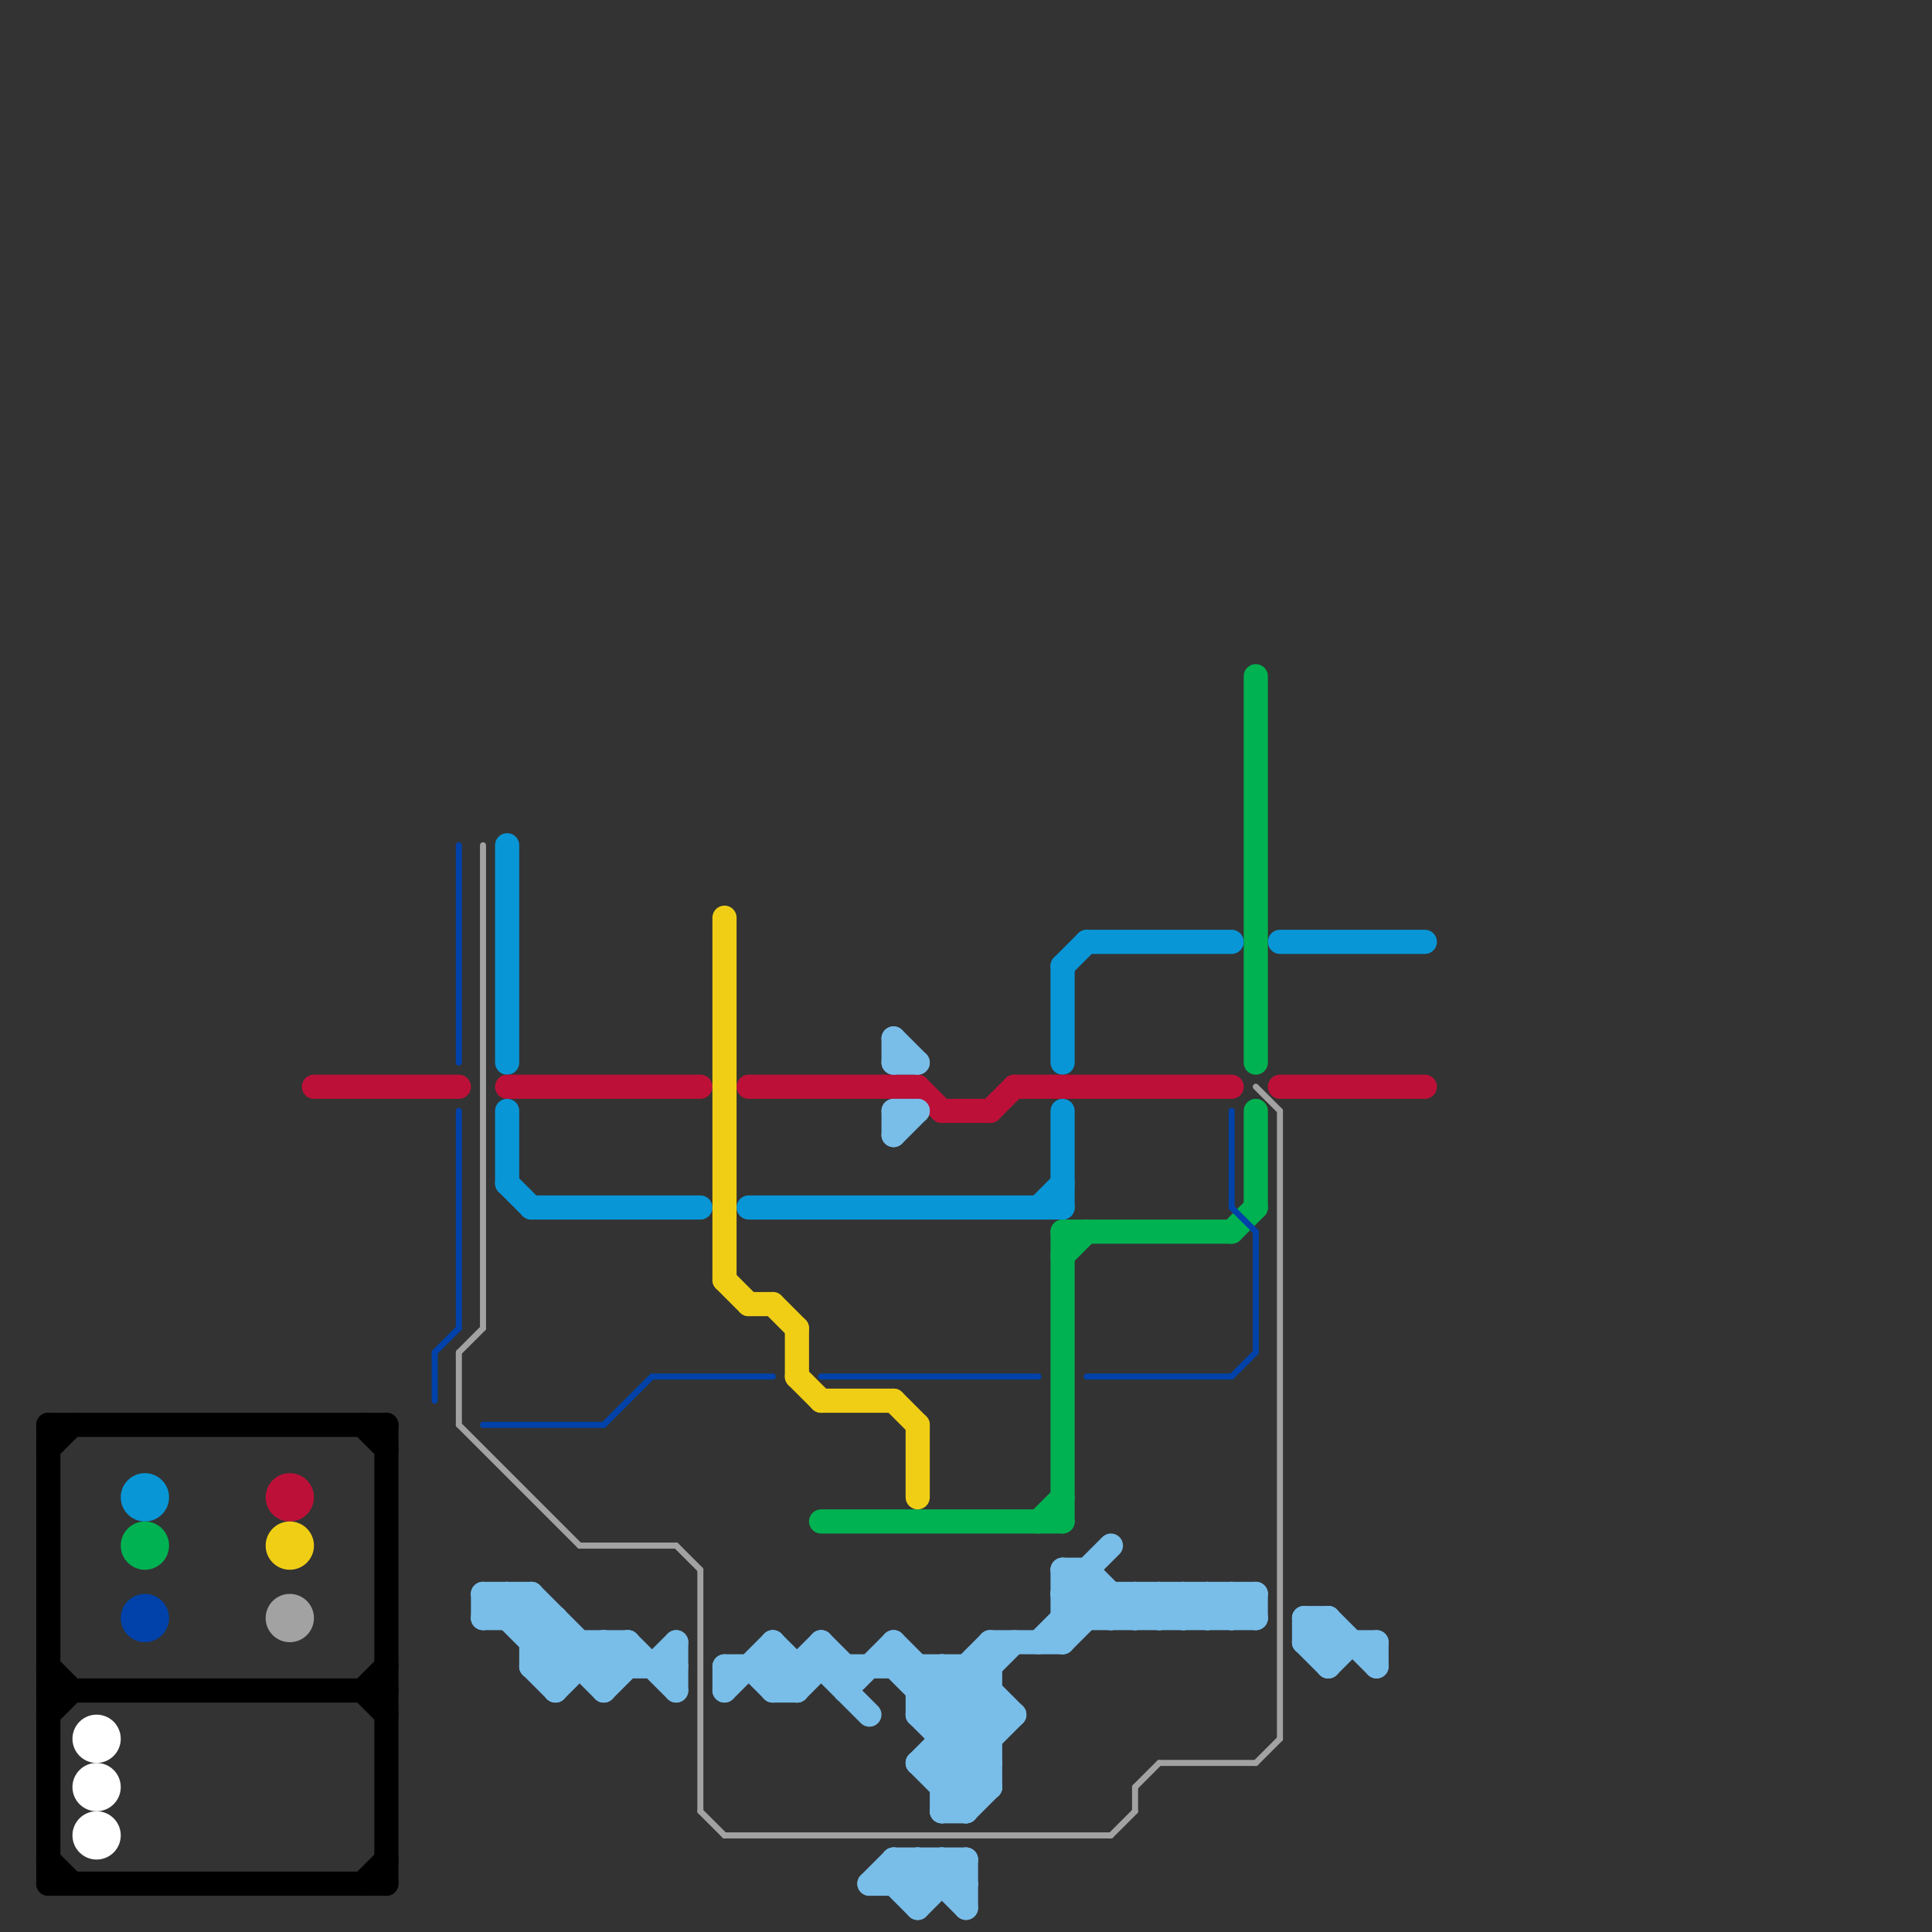 
<svg version="1.1" xmlns="http://www.w3.org/2000/svg" viewBox="0 0 80 80">
<rect x="0" y="0" width="80" height="80" fill="#333333" stroke="none"/>
<style>text { font: 1px Helvetica; font-weight: 600; white-space: pre; dominant-baseline: central; } line { stroke-width: 1; fill: none; stroke-linecap: round; stroke-linejoin: round; } .c0 { stroke: #0896d7 } .c1 { stroke: #bd1038 } .c2 { stroke: #00b251 } .c3 { stroke: #f0ce15 } .c4 { stroke: #79bde9 } .c5 { stroke: #000000 } .c6 { stroke: #a2a2a2 } .c7 { stroke: #0042a9 } .c8 { stroke: #ffffff } .w1 { stroke-width: 1; }.w4 { stroke-width: .25; }</style><defs><g id="ct-xf"><circle r="0.5" fill="#fff" stroke="#000" stroke-width="0.2"/></g><g id="ct"><circle r="0.5" fill="#fff" stroke="#000" stroke-width="0.1"/></g><g id="wm-xf"><circle r="1.2" fill="#000"/><circle r="0.9" fill="#fff"/><circle r="0.6" fill="#000"/><circle r="0.3" fill="#fff"/></g><g id="wm"><circle r="0.6" fill="#000"/><circle r="0.3" fill="#fff"/></g></defs><line class="c0 " x1="53" y1="39" x2="59" y2="39"/><line class="c0 " x1="31" y1="50" x2="44" y2="50"/><line class="c0 " x1="22" y1="50" x2="29" y2="50"/><line class="c0 " x1="21" y1="46" x2="21" y2="49"/><line class="c0 " x1="44" y1="40" x2="45" y2="39"/><line class="c0 " x1="43" y1="50" x2="44" y2="49"/><line class="c0 " x1="44" y1="46" x2="44" y2="50"/><line class="c0 " x1="21" y1="49" x2="22" y2="50"/><line class="c0 " x1="45" y1="39" x2="51" y2="39"/><line class="c0 " x1="21" y1="35" x2="21" y2="44"/><line class="c0 " x1="44" y1="40" x2="44" y2="44"/><circle cx="6" cy="62" r="1" fill="#0896d7" /><line class="c1 " x1="41" y1="46" x2="42" y2="45"/><line class="c1 " x1="31" y1="45" x2="38" y2="45"/><line class="c1 " x1="38" y1="45" x2="39" y2="46"/><line class="c1 " x1="13" y1="45" x2="19" y2="45"/><line class="c1 " x1="53" y1="45" x2="59" y2="45"/><line class="c1 " x1="39" y1="46" x2="41" y2="46"/><line class="c1 " x1="42" y1="45" x2="51" y2="45"/><line class="c1 " x1="21" y1="45" x2="29" y2="45"/><circle cx="12" cy="62" r="1" fill="#bd1038" /><line class="c2 " x1="52" y1="28" x2="52" y2="44"/><line class="c2 " x1="44" y1="51" x2="44" y2="63"/><line class="c2 " x1="52" y1="46" x2="52" y2="50"/><line class="c2 " x1="44" y1="51" x2="51" y2="51"/><line class="c2 " x1="51" y1="51" x2="52" y2="50"/><line class="c2 " x1="34" y1="63" x2="44" y2="63"/><line class="c2 " x1="44" y1="52" x2="45" y2="51"/><line class="c2 " x1="43" y1="63" x2="44" y2="62"/><circle cx="6" cy="64" r="1" fill="#00b251" /><line class="c3 " x1="38" y1="59" x2="38" y2="62"/><line class="c3 " x1="34" y1="58" x2="37" y2="58"/><line class="c3 " x1="31" y1="54" x2="32" y2="54"/><line class="c3 " x1="33" y1="55" x2="33" y2="57"/><line class="c3 " x1="32" y1="54" x2="33" y2="55"/><line class="c3 " x1="33" y1="57" x2="34" y2="58"/><line class="c3 " x1="37" y1="58" x2="38" y2="59"/><line class="c3 " x1="30" y1="38" x2="30" y2="53"/><line class="c3 " x1="30" y1="53" x2="31" y2="54"/><circle cx="12" cy="64" r="1" fill="#f0ce15" /><line class="c4 " x1="39" y1="73" x2="40" y2="74"/><line class="c4 " x1="37" y1="47" x2="38" y2="46"/><line class="c4 " x1="30" y1="70" x2="32" y2="68"/><line class="c4 " x1="38" y1="79" x2="40" y2="77"/><line class="c4 " x1="51" y1="66" x2="52" y2="67"/><line class="c4 " x1="25" y1="70" x2="26" y2="69"/><line class="c4 " x1="41" y1="68" x2="44" y2="68"/><line class="c4 " x1="22" y1="69" x2="23" y2="70"/><line class="c4 " x1="31" y1="69" x2="32" y2="70"/><line class="c4 " x1="44" y1="66" x2="45" y2="67"/><line class="c4 " x1="30" y1="69" x2="30" y2="70"/><line class="c4 " x1="38" y1="77" x2="38" y2="79"/><line class="c4 " x1="38" y1="73" x2="40" y2="75"/><line class="c4 " x1="36" y1="78" x2="37" y2="77"/><line class="c4 " x1="44" y1="65" x2="44" y2="68"/><line class="c4 " x1="34" y1="68" x2="35" y2="69"/><line class="c4 " x1="28" y1="68" x2="28" y2="70"/><line class="c4 " x1="49" y1="67" x2="50" y2="66"/><line class="c4 " x1="39" y1="72" x2="41" y2="72"/><line class="c4 " x1="54" y1="67" x2="55" y2="68"/><line class="c4 " x1="45" y1="65" x2="45" y2="67"/><line class="c4 " x1="36" y1="78" x2="40" y2="78"/><line class="c4 " x1="37" y1="78" x2="38" y2="77"/><line class="c4 " x1="44" y1="67" x2="52" y2="67"/><line class="c4 " x1="32" y1="70" x2="34" y2="68"/><line class="c4 " x1="25" y1="68" x2="25" y2="70"/><line class="c4 " x1="39" y1="74" x2="42" y2="71"/><line class="c4 " x1="25" y1="69" x2="26" y2="68"/><line class="c4 " x1="22" y1="68" x2="26" y2="68"/><line class="c4 " x1="47" y1="66" x2="48" y2="67"/><line class="c4 " x1="21" y1="66" x2="21" y2="67"/><line class="c4 " x1="32" y1="68" x2="32" y2="70"/><line class="c4 " x1="24" y1="68" x2="24" y2="69"/><line class="c4 " x1="37" y1="78" x2="38" y2="79"/><line class="c4 " x1="37" y1="44" x2="38" y2="44"/><line class="c4 " x1="38" y1="70" x2="39" y2="69"/><line class="c4 " x1="37" y1="46" x2="38" y2="46"/><line class="c4 " x1="54" y1="68" x2="57" y2="68"/><line class="c4 " x1="26" y1="68" x2="26" y2="69"/><line class="c4 " x1="48" y1="66" x2="48" y2="67"/><line class="c4 " x1="57" y1="68" x2="57" y2="69"/><line class="c4 " x1="37" y1="43" x2="37" y2="44"/><line class="c4 " x1="39" y1="71" x2="42" y2="68"/><line class="c4 " x1="40" y1="75" x2="41" y2="74"/><line class="c4 " x1="38" y1="71" x2="41" y2="68"/><line class="c4 " x1="38" y1="73" x2="41" y2="70"/><line class="c4 " x1="49" y1="66" x2="49" y2="67"/><line class="c4 " x1="39" y1="77" x2="40" y2="78"/><line class="c4 " x1="46" y1="67" x2="47" y2="66"/><line class="c4 " x1="37" y1="68" x2="41" y2="72"/><line class="c4 " x1="51" y1="67" x2="52" y2="66"/><line class="c4 " x1="41" y1="68" x2="41" y2="74"/><line class="c4 " x1="22" y1="68" x2="23" y2="67"/><line class="c4 " x1="20" y1="66" x2="20" y2="67"/><line class="c4 " x1="38" y1="69" x2="38" y2="71"/><line class="c4 " x1="45" y1="65" x2="47" y2="67"/><line class="c4 " x1="48" y1="67" x2="49" y2="66"/><line class="c4 " x1="39" y1="69" x2="41" y2="71"/><line class="c4 " x1="37" y1="77" x2="40" y2="77"/><line class="c4 " x1="40" y1="77" x2="40" y2="79"/><line class="c4 " x1="37" y1="77" x2="37" y2="78"/><line class="c4 " x1="44" y1="65" x2="46" y2="67"/><line class="c4 " x1="46" y1="66" x2="46" y2="67"/><line class="c4 " x1="54" y1="67" x2="54" y2="68"/><line class="c4 " x1="38" y1="71" x2="42" y2="71"/><line class="c4 " x1="40" y1="69" x2="42" y2="71"/><line class="c4 " x1="20" y1="66" x2="22" y2="66"/><line class="c4 " x1="27" y1="69" x2="28" y2="68"/><line class="c4 " x1="20" y1="67" x2="21" y2="66"/><line class="c4 " x1="23" y1="67" x2="23" y2="70"/><line class="c4 " x1="22" y1="66" x2="22" y2="69"/><line class="c4 " x1="39" y1="74" x2="41" y2="74"/><line class="c4 " x1="39" y1="69" x2="39" y2="75"/><line class="c4 " x1="37" y1="69" x2="41" y2="73"/><line class="c4 " x1="23" y1="70" x2="25" y2="68"/><line class="c4 " x1="47" y1="66" x2="47" y2="67"/><line class="c4 " x1="35" y1="70" x2="37" y2="68"/><line class="c4 " x1="37" y1="46" x2="37" y2="47"/><line class="c4 " x1="33" y1="69" x2="33" y2="70"/><line class="c4 " x1="44" y1="66" x2="52" y2="66"/><line class="c4 " x1="39" y1="73" x2="41" y2="71"/><line class="c4 " x1="43" y1="68" x2="45" y2="66"/><line class="c4 " x1="40" y1="69" x2="40" y2="75"/><line class="c4 " x1="38" y1="71" x2="41" y2="74"/><line class="c4 " x1="55" y1="69" x2="56" y2="68"/><line class="c4 " x1="35" y1="69" x2="35" y2="70"/><line class="c4 " x1="32" y1="68" x2="33" y2="69"/><line class="c4 " x1="38" y1="70" x2="41" y2="70"/><line class="c4 " x1="47" y1="67" x2="48" y2="66"/><line class="c4 " x1="51" y1="66" x2="51" y2="67"/><line class="c4 " x1="20" y1="67" x2="23" y2="67"/><line class="c4 " x1="26" y1="68" x2="28" y2="70"/><line class="c4 " x1="33" y1="70" x2="34" y2="69"/><line class="c4 " x1="34" y1="69" x2="36" y2="71"/><line class="c4 " x1="54" y1="67" x2="55" y2="67"/><line class="c4 " x1="55" y1="67" x2="55" y2="69"/><line class="c4 " x1="50" y1="66" x2="50" y2="67"/><line class="c4 " x1="44" y1="66" x2="46" y2="64"/><line class="c4 " x1="21" y1="67" x2="22" y2="66"/><line class="c4 " x1="37" y1="43" x2="38" y2="44"/><line class="c4 " x1="52" y1="66" x2="52" y2="67"/><line class="c4 " x1="23" y1="69" x2="24" y2="68"/><line class="c4 " x1="21" y1="66" x2="25" y2="70"/><line class="c4 " x1="32" y1="69" x2="33" y2="70"/><line class="c4 " x1="54" y1="68" x2="55" y2="67"/><line class="c4 " x1="37" y1="77" x2="38" y2="78"/><line class="c4 " x1="50" y1="66" x2="51" y2="67"/><line class="c4 " x1="22" y1="69" x2="28" y2="69"/><line class="c4 " x1="37" y1="68" x2="37" y2="69"/><line class="c4 " x1="50" y1="67" x2="51" y2="66"/><line class="c4 " x1="38" y1="77" x2="40" y2="79"/><line class="c4 " x1="25" y1="68" x2="26" y2="69"/><line class="c4 " x1="38" y1="73" x2="41" y2="73"/><line class="c4 " x1="20" y1="66" x2="23" y2="69"/><line class="c4 " x1="32" y1="70" x2="33" y2="70"/><line class="c4 " x1="38" y1="78" x2="39" y2="77"/><line class="c4 " x1="54" y1="68" x2="55" y2="69"/><line class="c4 " x1="30" y1="69" x2="41" y2="69"/><line class="c4 " x1="22" y1="66" x2="25" y2="69"/><line class="c4 " x1="48" y1="66" x2="49" y2="67"/><line class="c4 " x1="44" y1="68" x2="46" y2="66"/><line class="c4 " x1="39" y1="75" x2="41" y2="73"/><line class="c4 " x1="39" y1="75" x2="40" y2="75"/><line class="c4 " x1="39" y1="77" x2="39" y2="78"/><line class="c4 " x1="44" y1="65" x2="45" y2="65"/><line class="c4 " x1="34" y1="68" x2="34" y2="69"/><line class="c4 " x1="22" y1="69" x2="23" y2="68"/><line class="c4 " x1="55" y1="67" x2="57" y2="69"/><line class="c4 " x1="49" y1="66" x2="50" y2="67"/><line class="c5 " x1="2" y1="70" x2="16" y2="70"/><line class="c5 " x1="2" y1="59" x2="2" y2="78"/><line class="c5 " x1="2" y1="77" x2="3" y2="78"/><line class="c5 " x1="15" y1="59" x2="16" y2="60"/><line class="c5 " x1="2" y1="60" x2="3" y2="59"/><line class="c5 " x1="15" y1="70" x2="16" y2="69"/><line class="c5 " x1="15" y1="78" x2="16" y2="77"/><line class="c5 " x1="2" y1="71" x2="3" y2="70"/><line class="c5 " x1="15" y1="70" x2="16" y2="71"/><line class="c5 " x1="2" y1="59" x2="16" y2="59"/><line class="c5 " x1="2" y1="69" x2="3" y2="70"/><line class="c5 " x1="16" y1="59" x2="16" y2="78"/><line class="c5 " x1="2" y1="78" x2="16" y2="78"/><line class="c6 w4" x1="47" y1="74" x2="48" y2="73"/><line class="c6 w4" x1="47" y1="74" x2="47" y2="75"/><line class="c6 w4" x1="20" y1="35" x2="20" y2="55"/><line class="c6 w4" x1="46" y1="76" x2="47" y2="75"/><line class="c6 w4" x1="53" y1="46" x2="53" y2="72"/><line class="c6 w4" x1="19" y1="59" x2="24" y2="64"/><line class="c6 w4" x1="29" y1="75" x2="30" y2="76"/><line class="c6 w4" x1="52" y1="45" x2="53" y2="46"/><line class="c6 w4" x1="48" y1="73" x2="52" y2="73"/><line class="c6 w4" x1="28" y1="64" x2="29" y2="65"/><line class="c6 w4" x1="30" y1="76" x2="46" y2="76"/><line class="c6 w4" x1="19" y1="56" x2="20" y2="55"/><line class="c6 w4" x1="29" y1="65" x2="29" y2="75"/><line class="c6 w4" x1="52" y1="73" x2="53" y2="72"/><line class="c6 w4" x1="24" y1="64" x2="28" y2="64"/><line class="c6 w4" x1="19" y1="56" x2="19" y2="59"/><circle cx="12" cy="67" r="1" fill="#a2a2a2" /><line class="c7 w4" x1="19" y1="35" x2="19" y2="44"/><line class="c7 w4" x1="51" y1="57" x2="52" y2="56"/><line class="c7 w4" x1="51" y1="50" x2="52" y2="51"/><line class="c7 w4" x1="45" y1="57" x2="51" y2="57"/><line class="c7 w4" x1="27" y1="57" x2="32" y2="57"/><line class="c7 w4" x1="51" y1="46" x2="51" y2="50"/><line class="c7 w4" x1="25" y1="59" x2="27" y2="57"/><line class="c7 w4" x1="18" y1="56" x2="18" y2="58"/><line class="c7 w4" x1="18" y1="56" x2="19" y2="55"/><line class="c7 w4" x1="34" y1="57" x2="43" y2="57"/><line class="c7 w4" x1="52" y1="51" x2="52" y2="56"/><line class="c7 w4" x1="19" y1="46" x2="19" y2="55"/><line class="c7 w4" x1="20" y1="59" x2="25" y2="59"/><circle cx="6" cy="67" r="1" fill="#0042a9" /><circle cx="4" cy="72" r="1" fill="#ffffff" /><circle cx="4" cy="74" r="1" fill="#ffffff" /><circle cx="4" cy="76" r="1" fill="#ffffff" />
</svg>
